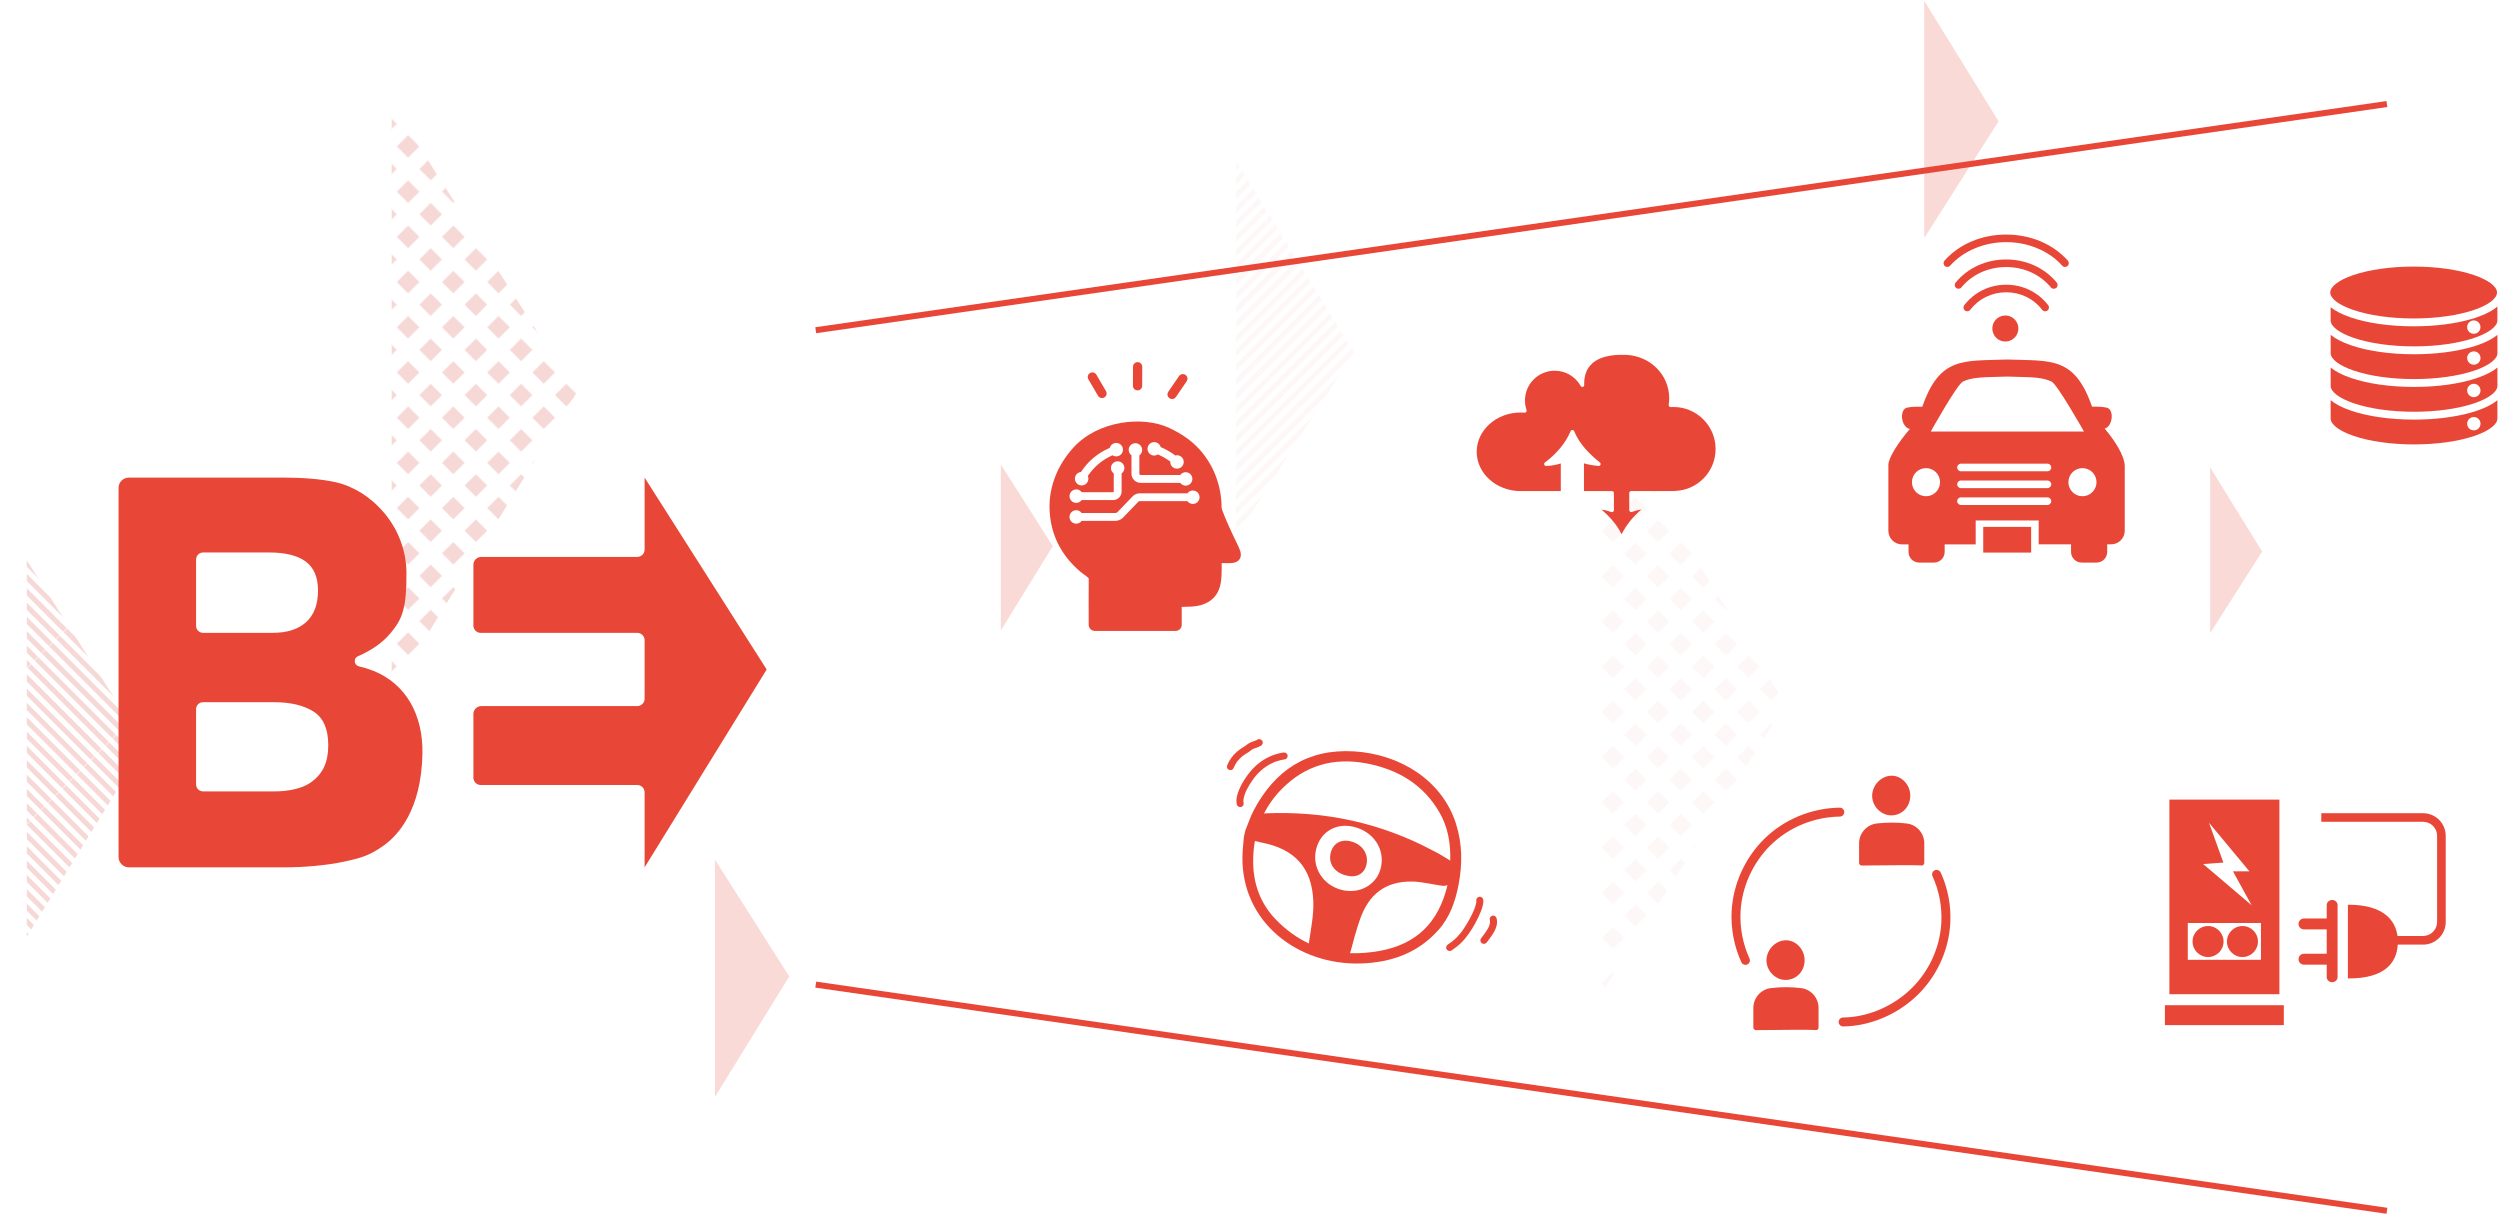 <?xml version="1.0" encoding="UTF-8"?><svg xmlns="http://www.w3.org/2000/svg" width="829" height="403" xmlns:xlink="http://www.w3.org/1999/xlink" viewBox="0 0 829 403"><defs><style>.cls-1,.cls-2{fill:none;}.cls-3{fill:url(#_新規パターンスウォッチ_3);}.cls-3,.cls-4,.cls-5,.cls-6,.cls-7{opacity:.2;}.cls-4{fill:url(#_新規パターンスウォッチ_1);}.cls-8{fill:#e84737;}.cls-9{fill:#e6e6e6;}.cls-5{fill:url(#_新規パターンスウォッチ_1-2);}.cls-6{fill:url(#_新規パターンスウォッチ_3-2);}.cls-2{stroke:#e84737;stroke-miterlimit:10;stroke-width:2px;}.cls-10{opacity:.6;}.cls-10,.cls-11{fill:#fff;}.cls-12{clip-path:url(#clippath);}.cls-7{fill:#e94738;}.cls-13{fill:#d24030;}</style><clipPath id="clippath"><rect class="cls-1" x="-300" y="-3318.62" width="1366" height="4472.62"/></clipPath><pattern id="_新規パターンスウォッチ_3" x="0" y="0" width="16" height="173.33" patternTransform="translate(-496.01 -3562.39) rotate(-45) scale(.21)" patternUnits="userSpaceOnUse" viewBox="0 0 16 173.33"><rect class="cls-1" y="0" width="16" height="173.33"/><rect class="cls-13" y="0" width="8" height="173.33"/><rect class="cls-1" x="8" y="0" width="8" height="173.33"/></pattern><pattern id="_新規パターンスウォッチ_1" x="0" y="0" width="20" height="20" patternTransform="translate(412.64 -4823.39) rotate(-45) scale(.53)" patternUnits="userSpaceOnUse" viewBox="0 0 20 20"><rect class="cls-1" width="20" height="20"/><rect class="cls-13" x="5" y="5" width="10" height="10"/></pattern><pattern id="_新規パターンスウォッチ_3-2" patternTransform="translate(-497.08 -4926.32) rotate(45) scale(.21 -.21)" xlink:href="#_新規パターンスウォッチ_3"/><pattern id="_新規パターンスウォッチ_1-2" patternTransform="translate(422.4 -3916.31) rotate(45) scale(.53 -.53)" xlink:href="#_新規パターンスウォッチ_1"/></defs><g id="_背景"><rect class="cls-9" x="-300" y="-3318" width="1366" height="4472"/><g class="cls-12"><polyline class="cls-10" points="1067 -3136.94 -298 -924.27 -298 657.38 1067 -1555.3"/></g><rect class="cls-11" x="-203" y="-2985" width="1269" height="3681"/></g><g id="_デザイン"><path class="cls-3" d="M47.97,247.21l-39.08-61.38v124.74l39.08-63.36Z"/><path class="cls-7" d="M261.73,323.78l-24.66-38.72v78.69l24.66-39.97Z"/><path class="cls-7" d="M349.12,181.1l-17.24-27.07v55.02l17.24-27.94Z"/><path class="cls-4" d="M191.09,130.37l-61.21-96.12v195.34l61.21-99.22Z"/><path class="cls-6" d="M448.97,116.79l-39.08,61.38V53.43l39.08,63.36Z"/><path class="cls-7" d="M662.73,40.22l-24.66,38.72V.25l24.66,39.97Z"/><path class="cls-7" d="M750.12,182.9l-17.24,27.07v-55.02l17.24,27.94Z"/><path class="cls-5" d="M592.09,233.63l-61.21,96.12v-195.34l61.21,99.22Z"/><path class="cls-8" d="M123.81,222.46c-1.62-.65-3.21-1.13-4.83-1.52-.79-.19-1.34-.87-1.34-1.72,0-.79.43-1.34,1.08-1.63,4.25-1.86,8-4.28,10.81-7.66,3.89-4.68,5.32-8.21,5.25-20.01-.1-15.48-11.72-27.35-23.36-29.99-5.2-1.18-11.79-1.55-16.78-1.55h-51.93c-1.88,0-3.4,1.52-3.4,3.4v122.4c0,1.89,1.54,3.43,3.43,3.43h51.9c6.21,0,13.7-.64,19.61-1.92,5.9-1.28,8.41-2.1,12.89-5.25,4.76-3.35,12.56-11.71,12.94-30.44.26-13.03-5.51-23.23-16.26-27.56ZM65.03,185.51c0-1.27,1.03-2.31,2.31-2.31h21.95c5.34,0,9.36,1,12.08,3.01,2.72,2.01,4.08,5.2,4.08,9.58,0,4.63-1.31,8.12-3.93,10.5-2.62,2.37-6.3,3.56-11.05,3.56h-23.14c-1.27,0-2.31-1.03-2.31-2.31v-22.04ZM103,259.51c-3.12,2.15-7.86,2.92-11.94,2.92h-23.73c-1.27,0-2.31-1.03-2.31-2.31v-24.96c0-1.27,1.03-2.31,2.31-2.31h23.58c5.44,0,9.79,1.04,13.05,3.1,3.26,2.07,4.89,5.78,4.89,11.14s-1.57,9.46-5.86,12.41Z"/><path class="cls-8" d="M254.23,222l-40.48-63.62v23.86c0,1.34-1.09,2.43-2.43,2.43h-51.73c-1.44,0-2.61,1.17-2.61,2.61v20.15c0,1.34,1.09,2.43,2.43,2.43h51.91c1.34,0,2.43,1.09,2.43,2.43v19.42c0,1.34-1.09,2.43-2.43,2.43h-51.73c-1.44,0-2.61,1.17-2.61,2.61v21.13c0,1.34,1.09,2.43,2.43,2.43h51.91c1.34,0,2.43,1.09,2.43,2.43v24.88l40.48-65.62Z"/><rect class="cls-1" x="43.38" y="76.77" width="206.78" height="292.46" transform="translate(369.77 76.23) rotate(90)"/><line class="cls-2" x1="270.5" y1="109.5" x2="791.5" y2="34.5"/><line class="cls-2" x1="270.5" y1="326.5" x2="791.5" y2="401.5"/><path class="cls-8" d="M800.5,128.31c-7.88,0-15.3-1.05-20.9-2.97-3.18-1.09-5.32-2.28-6.75-3.47v6.07c0,1.98,2.84,4.14,7.6,5.77,5.34,1.82,12.46,2.83,20.05,2.83s14.71-1.01,20.05-2.83c4.76-1.63,7.6-3.78,7.6-5.77v-6.07c-1.43,1.19-3.57,2.39-6.75,3.47-5.6,1.92-13.02,2.97-20.9,2.97ZM822.53,129.48c0,1.22-.99,2.21-2.21,2.21s-2.21-.99-2.21-2.21.99-2.21,2.21-2.21,2.21.99,2.21,2.21Z"/><path class="cls-8" d="M780.31,102.77c5.34,1.82,12.46,2.83,20.05,2.83s14.71-1.01,20.05-2.83c4.76-1.63,7.6-3.78,7.6-5.77s-2.84-4.14-7.6-5.77c-5.34-1.83-12.46-2.83-20.05-2.83s-14.72,1.01-20.05,2.83c-4.76,1.63-7.6,3.78-7.6,5.77s2.84,4.14,7.6,5.77Z"/><path class="cls-8" d="M819.24,115.17c-5.29,1.49-11.84,2.3-18.74,2.3-7.88,0-15.3-1.05-20.9-2.97-3.18-1.09-5.32-2.28-6.75-3.47v6.07c0,1.98,2.84,4.14,7.6,5.77,5.34,1.82,12.46,2.83,20.05,2.83s14.71-1.01,20.05-2.83c.15-.05.3-.1.44-.15,4.49-1.61,7.16-3.69,7.16-5.61v-6.07c-1.43,1.19-3.57,2.39-6.75,3.47-.69.24-1.41.46-2.15.67ZM822.53,118.73c0,1.22-.99,2.21-2.21,2.21s-2.21-.99-2.21-2.21c0-.99.65-1.83,1.56-2.11.21-.06.43-.1.66-.1,1.22,0,2.21.99,2.21,2.21Z"/><path class="cls-8" d="M819.21,136.85c-5.28,1.49-11.83,2.29-18.72,2.29-7.88,0-15.3-1.05-20.9-2.97-3.18-1.09-5.32-2.28-6.75-3.47v6.07c0,1.98,2.84,4.14,7.6,5.77,5.34,1.82,12.46,2.83,20.05,2.83s14.71-1.01,20.05-2.83c.15-.05.3-.1.44-.15,4.49-1.6,7.16-3.69,7.16-5.61v-6.07c-1.43,1.19-3.57,2.39-6.75,3.47-.7.24-1.43.47-2.18.68ZM822.53,140.5c0,1.22-.99,2.21-2.21,2.21s-2.21-.99-2.21-2.21c0-.99.65-1.83,1.56-2.11.21-.06.43-.1.66-.1,1.22,0,2.21.99,2.21,2.21Z"/><path class="cls-8" d="M821.26,105.24c-.6.21-1.23.4-1.87.59-5.33,1.54-12,2.38-19.03,2.38-7.88,0-15.3-1.05-20.9-2.97-3.08-1.05-5.19-2.21-6.62-3.37v4.39c0,1.98,2.84,4.14,7.6,5.77,5.34,1.82,12.46,2.83,20.05,2.83s14.71-1.01,20.05-2.83c4.76-1.63,7.6-3.78,7.6-5.77v-4.61c-1.43,1.23-3.6,2.47-6.88,3.59ZM820.31,110.68c-1.22,0-2.21-.99-2.21-2.21,0-.95.6-1.77,1.45-2.08.24-.09.49-.13.76-.13,1.22,0,2.21.99,2.21,2.21s-.99,2.21-2.21,2.21Z"/><path class="cls-8" d="M482.79,273.1c-4.67-14.57-18.74-23.01-33.75-23.94-15.62-.96-26.35,6.41-33.26,19.45-1.14,2.15-1.89,4.51-2.82,6.77-.16.68-.33,1.37-.49,2.05-.17,2.2-.44,4.39-.48,6.6,0,.02,0,.03,0,.05-.34,21.76,18.43,35.99,39.15,35.41,10.18-.29,19.06-3.49,25.82-11.08,3.86-4.33,5.65-9.56,6.71-15.1,1.3-6.78,1.26-13.52-.88-20.2ZM434.09,312.24c-.03.22-.05.43-.06.62-3.92-1.83-7.59-4.46-10.98-7.96-5.17-5.36-7.46-11.93-7.5-19.09-.02-2.38.17-4.7.57-6.94.84.21,1.56.39,2.28.53,10.93,2.13,16.66,8.34,17.09,19.43.17,4.45-.74,8.96-1.4,13.41ZM444.84,295.08c-6.19-1.6-9.88-7.5-8.41-13.47,1.43-5.81,6.64-8.88,12.55-7.41,6.57,1.63,10.38,7.48,8.89,13.64-1.35,5.58-7.1,8.78-13.03,7.24ZM457.49,315.32c-3.38.61-6.66.86-9.83.75.09-.21.17-.45.24-.72.89-3.46,1.85-6.92,3.01-10.3,2.93-8.59,8.59-12.86,17.33-12.73,3.37.05,6.71.98,10.08,1.41.46.06,1.19-.02,1.66-.18-2.98,12.49-10.38,19.58-22.49,21.77ZM480.89,285.39c-.78-.58-1.9-1.12-2.69-1.65-.99-.66-2.08-1.16-3.13-1.72-17.34-9.23-35.87-13.14-55.43-12.32-.16,0-.33.04-.51.08,1.5-2.95,3.49-5.71,6-8.24,7.62-7.69,17.04-10.46,27.95-8.4,10.51,1.98,18.95,7.05,24.29,16.33,2.88,5.01,3.67,10.41,3.53,15.91Z"/><path class="cls-8" d="M447.89,278.99c-3.27-.8-5.85.69-6.63,3.82-.87,3.48,1.19,6.5,5.1,7.5,3.44.88,6.01-.48,6.75-3.57.84-3.52-1.38-6.81-5.22-7.75Z"/><path class="cls-8" d="M491.65,300.43c.15-.61.29-1.29.21-1.92-.04-.32-.1-.58-.34-.82-.2-.2-.53-.35-.82-.34-.56.03-1.24.51-1.16,1.16.03.21.02.42,0,.63,0,.03,0,.06,0,.09,0,0,0,0,0,0-.02.13-.05.27-.08.4-.14.6-.33,1.18-.55,1.75-.06.15-.11.29-.17.43-.03.06-.05.13-.08.19-.01.02-.02.05-.03.07-.13.3-.26.6-.4.89-.26.56-.54,1.11-.83,1.65-.63,1.18-1.34,2.33-2.09,3.45-.2.3-.4.59-.62.88-.07.1-.15.2-.23.3-.02.02-.03.04-.05.06-.06.07-.11.14-.17.21-.37.45-.76.89-1.17,1.31-.45.45-.93.88-1.43,1.28-.05.04-.1.08-.16.12-.01.01-.03.02-.04.03-.14.11-.28.21-.43.32-.29.21-.59.42-.89.62-.5.34-.77,1.04-.42,1.59.32.5,1.05.78,1.59.42,1.08-.73,2.13-1.51,3.08-2.41.97-.91,1.81-1.96,2.58-3.04,1.61-2.27,2.98-4.73,4.02-7.31.26-.65.51-1.32.68-2ZM488.68,301.96s0-.02,0-.02c0,0,0,.01,0,.02Z"/><path class="cls-8" d="M412.38,266.2c-.01-.06-.03-.12-.04-.18,0-.14-.02-.28-.02-.42,0-.14,0-.28.02-.42,0-.06.01-.13.02-.19,0-.02,0-.04,0-.06.12-.68.33-1.34.58-1.99.03-.07.05-.13.08-.2,0-.02.02-.04.03-.07.08-.18.16-.36.25-.54.16-.34.34-.67.52-1,.35-.64.74-1.27,1.15-1.88.19-.28.38-.56.58-.84.09-.12.18-.24.26-.36.03-.05.07-.09.1-.14.01-.02.03-.04.04-.06.44-.56.92-1.1,1.42-1.61.29-.3.59-.58.91-.85.15-.14.31-.27.47-.4.07-.06.15-.12.22-.18.03-.02.07-.05.1-.08,0,0,0,0,0,0,.65-.49,1.33-.93,2.04-1.31.39-.21.79-.41,1.2-.59.03-.01.06-.02.09-.04.01,0,.03-.01.05-.02.1-.04.2-.08.3-.12.22-.08.43-.16.65-.23.89-.29,1.8-.51,2.73-.64.6-.09.99-.88.81-1.43-.21-.66-.78-.9-1.43-.81-3.52.52-6.77,2.2-9.35,4.64-1.11,1.05-2.07,2.25-2.94,3.5-.87,1.26-1.66,2.59-2.26,4-.68,1.59-1.23,3.37-.82,5.1.14.59.85,1,1.43.81.62-.2.96-.79.81-1.43Z"/><path class="cls-8" d="M419.08,254.74s0,0,0,0c-.07.05-.16.17,0,0Z"/><path class="cls-8" d="M412.12,250.65s0,0-.01,0c-.06.04-.18.17.01,0Z"/><path class="cls-8" d="M410.43,252.3s-.18.23-.04.06c.02-.03.05-.06.07-.09.07-.09.14-.17.22-.26.24-.27.49-.53.75-.77.14-.13.28-.25.42-.37.07-.06.14-.11.2-.17.03-.02.06-.05.09-.07,0,0,0,0-.01.01.31-.23.63-.45.96-.66.36-.22.72-.42,1.06-.67.37-.27.73-.57,1.12-.81.12-.07.24-.14.37-.2.04-.02.09-.04.13-.06,0,0,0,0,.02,0,0,0,0,0,0,0,.24-.08.48-.17.72-.25.57-.19,1.13-.41,1.65-.73.51-.32.76-1.05.42-1.59-.33-.52-1.03-.76-1.59-.42-.11.07-.23.14-.35.2-.04.02-.09.04-.13.06-.01,0-.06.03-.09.04,0,0-.01,0-.02,0-.06.02-.11.04-.17.06-.13.05-.25.09-.38.13-.5.17-1,.34-1.46.59-.42.22-.8.52-1.18.81-.36.27-.73.5-1.11.73-1.46.89-2.73,1.99-3.75,3.37-.55.74-.99,1.55-1.35,2.4-.13.3-.21.57-.12.89.07.27.28.56.53.69.5.26,1.33.18,1.59-.42.31-.73.68-1.44,1.13-2.09.04-.06.25-.43.31-.43Z"/><path class="cls-8" d="M496.26,304.46c-.16-.59-.83-1-1.43-.81-.6.19-.98.8-.81,1.43.02.08.04.16.06.24,0,.01,0,.02,0,.03,0,.14.02.27.01.41,0,.07,0,.14-.01.21-.06.11-.06.34-.09.45-.04.16-.09.31-.14.47-.03.07-.05.14-.08.22-.02.05-.04.1-.06.14.02-.04.04-.09.06-.13,0,.12-.17.36-.22.46-.08.15-.16.31-.25.46-.65,1.14-1.47,2.16-2.24,3.21-.36.49-.1,1.31.42,1.59.6.32,1.2.11,1.59-.42,1.65-2.24,4-4.94,3.19-7.95Z"/><path class="cls-8" d="M410.94,181.82c-.75-1.57-2.28-4.78-2.28-4.78-1.92-4.03-3.42-7.85-3.58-8.56.02-7.26-2.56-14.14-7.27-19.4-2.53-2.82-5.81-5.16-10.03-7.15-8.76-4.13-23.63-2.51-31.81,6.46-5.35,5.86-8.17,13.11-7.94,20.39.26,8.26,3.71,15.27,10.26,20.84.35.3.74.58,1.15.87.89.63,1.41,1.06,1.58,1.29-.04,5.25-.03,10.48-.01,15.4,0,1.12.92,2.04,2.04,2.04h26.77c1.12,0,2.04-.91,2.04-2.03,0-1.07,0-3.6,0-4.48v-1.47s.22,0,.22,0c3.61-.05,7.02-.1,9.83-2.52,2.91-2.5,3.17-6,3.2-9.97v-2.01s.86,0,.86,0c0,0,1.34,0,1.89,0,1.52,0,2.67-.49,3.22-1.37.56-.89.5-2.15-.16-3.54ZM380.59,148.23c.34-1.18,1.57-1.87,2.76-1.54.75.21,1.33.8,1.54,1.56,1.73.74,3.35,1.67,4.84,2.78.76-.2,1.57,0,2.13.56.88.86.89,2.28.02,3.16-.44.44-1.01.66-1.59.66s-1.13-.21-1.57-.64c-.46-.45-.7-1.07-.65-1.72-1.26-.93-2.64-1.72-4.1-2.36-.55.36-1.21.47-1.83.29-1.18-.34-1.87-1.57-1.54-2.76ZM376.51,146.97c1.23,0,2.23,1,2.23,2.23,0,.72-.34,1.38-.93,1.8v6.09c0,.23.19.42.42.42h13.13c.42-.58,1.09-.93,1.8-.93,1.23,0,2.23,1,2.23,2.23,0,1.23-1,2.23-2.23,2.23-.72,0-1.38-.34-1.8-.93h-13.13c-1.67,0-3.03-1.36-3.03-3.03v-6.09c-.58-.42-.93-1.09-.93-1.8,0-1.23,1-2.23,2.23-2.23ZM356.65,157.75c.34-.7,1.02-1.17,1.8-1.24,2.32-3.56,5.62-6.32,9.54-7.99.21-.75.79-1.34,1.54-1.56.57-.16,1.18-.09,1.7.2.52.29.9.77,1.06,1.34.16.57.09,1.18-.2,1.7-.29.52-.77.9-1.34,1.06-.63.18-1.29.07-1.83-.29-3.35,1.45-6.18,3.83-8.2,6.87.26.6.25,1.27-.03,1.86-.26.54-.71.94-1.28,1.14-.24.08-.49.13-.74.13-.33,0-.66-.07-.97-.22-1.11-.54-1.57-1.87-1.04-2.98ZM356.9,162.28c.72,0,1.38.34,1.8.93h10.41c.12,0,.21-.1.21-.21v-6c-.58-.42-.93-1.08-.93-1.8,0-1.23,1-2.23,2.23-2.23,1.23,0,2.23,1,2.23,2.23,0,.72-.34,1.38-.93,1.8v6c0,1.56-1.27,2.83-2.83,2.83h-10.41c-.42.58-1.08.93-1.8.93-1.23,0-2.23-1-2.23-2.23,0-1.23,1-2.23,2.23-2.23ZM395.54,167.1c-.72,0-1.38-.34-1.8-.93h-15.81c-.17,0-.33.07-.45.19l-5.04,5.24c-.68.71-1.64,1.12-2.62,1.12h-11.14c-.42.58-1.09.93-1.8.93-1.23,0-2.23-1-2.23-2.23,0-1.23,1-2.23,2.23-2.23.72,0,1.38.34,1.8.93h11.14c.28,0,.55-.11.74-.31l5.04-5.24c.61-.63,1.46-.99,2.33-.99h15.81c.42-.58,1.09-.93,1.8-.93,1.23,0,2.23,1,2.23,2.23,0,1.23-1,2.23-2.23,2.23Z"/><path class="cls-8" d="M364.1,131.24c.27.46.74.74,1.27.76.02,0,.04,0,.05,0,.27,0,.54-.07.78-.21.73-.43.97-1.37.55-2.1l-3.19-5.45c-.43-.73-1.37-.98-2.1-.55-.73.43-.98,1.37-.55,2.1l3.19,5.45Z"/><path class="cls-8" d="M387.8,132.05c.24.16.52.26.81.27.02,0,.04,0,.06,0,.51,0,.98-.25,1.27-.67h0l3.56-5.21c.48-.7.29-1.66-.4-2.13-.7-.48-1.66-.29-2.14.4l-3.56,5.21c-.23.34-.32.75-.24,1.15.08.4.31.75.64.98Z"/><path class="cls-8" d="M377.21,129.46c.29,0,.58-.08.82-.23.45-.28.72-.77.72-1.3l.02-6.31c0-.85-.69-1.54-1.53-1.54-.85,0-1.54.69-1.54,1.53l-.02,6.31c0,.41.16.8.45,1.09.29.29.67.45,1.09.45Z"/><path class="cls-8" d="M555.01,134.96c-.32,0-.66.01-.99.03-.19.01-.38-.06-.52-.2-.13-.14-.19-.34-.16-.53.11-.72.17-1.45.17-2.18,0-7.94-6.47-14.15-14.41-14.41-5.62-.18-14.11.75-13.78,10.18-.07.25-.29.42-.54.45-.26.03-.51-.1-.63-.32-1.74-3.12-5.04-5.05-8.61-5.05-5.44,0-9.86,4.42-9.86,9.86,0,1.09.18,2.17.53,3.2.07.2.03.43-.1.6-.13.17-.34.26-.56.25-.44-.03-.88-.05-1.31-.05-8.03,0-14.57,5.85-14.57,13.03s6.54,13.03,14.57,13.03c.17,0,.33,0,.49,0,0,0,.01,0,.02,0h12.81v-9.17c-1.55.5-3.28.8-4.86.84-.28,0-.54-.17-.63-.43-.09-.26,0-.56.22-.73,3.97-2.95,6.91-6.54,8.52-10.38.1-.24.34-.4.6-.39.26,0,.5.16.59.4,1.82,4.53,5.51,7.93,8.53,10.38.22.18.29.48.19.74-.1.26-.36.43-.65.4-1.81-.15-3.43-.44-4.83-.87v9.21h9.29c.36-.01.64.28.64.63v5.71c0,.21-.1.41-.28.53-.18.12-.39.15-.6.07-.95-.36-2.03-.64-3.24-.83,2.44,2.13,5.01,4.83,6.67,8.19,1.49-2.98,3.74-5.78,6.61-8.23-1.11.19-2.22.48-3.19.85-.2.08-.42.05-.6-.07-.18-.12-.28-.32-.28-.53v-5.69c0-.36.29-.64.64-.64h14.25c.07-.03.14-.04.21-.04,3.64-.1,7.04-1.59,9.58-4.2,2.55-2.61,3.95-6.06,3.95-9.71,0-7.67-6.25-13.92-13.92-13.92Z"/><path class="cls-8" d="M803.5,269.65h-33.76v2.86h33.76c2.56,0,4.64,2.08,4.64,4.64v28.58c0,2.56-2.08,4.64-4.64,4.64h-8.49c-.38-2.77-1.61-5.09-3.63-6.8-2.79-2.36-7.01-3.56-12.53-3.56h-.29v24.44h.29c5.73,0,10.02-1.2,12.74-3.57,2.13-1.86,3.31-4.43,3.51-7.64h8.4c4.14,0,7.5-3.37,7.5-7.5v-28.58c0-4.14-3.37-7.5-7.5-7.5Z"/><path class="cls-8" d="M773.34,298.44c-.99,0-1.8.76-1.8,1.7v4.43h-7.54c-1,0-1.81.81-1.81,1.81s.81,1.81,1.81,1.81h7.54v8.08h-7.54c-1,0-1.81.81-1.81,1.81s.81,1.81,1.81,1.81h7.54v4.11c0,.94.81,1.7,1.8,1.7s1.8-.76,1.8-1.7v-23.87c0-.94-.81-1.7-1.8-1.7Z"/><rect class="cls-8" x="717.88" y="333.33" width="39.44" height="6.6"/><path class="cls-8" d="M743.6,317.35c2.84,0,5.14-2.3,5.14-5.14s-2.3-5.14-5.14-5.14-5.14,2.3-5.14,5.14,2.3,5.14,5.14,5.14Z"/><path class="cls-8" d="M732.19,317.35c2.84,0,5.14-2.3,5.14-5.14s-2.3-5.14-5.14-5.14-5.14,2.3-5.14,5.14,2.3,5.14,5.14,5.14Z"/><path class="cls-8" d="M755.85,265.14h-36.48v64.53h36.48v-64.53ZM732.51,272.83l13.39,16.1h-5.45l6.17,11.23-16.05-13.65,6.71-.48-4.77-13.2ZM749.73,318.27h-24.26v-12.2h24.26v12.2Z"/><path class="cls-8" d="M627.14,270.38h.02c1.72,0,3.31-.68,4.48-1.9,1.17-1.22,1.81-2.87,1.81-4.66,0-3.55-2.82-6.57-6.16-6.6h-.04c-1.64,0-3.29.75-4.53,2.04-1.23,1.29-1.92,2.99-1.91,4.67.01,1.66.68,3.26,1.89,4.5,1.22,1.25,2.8,1.95,4.45,1.95Z"/><path class="cls-8" d="M617.33,287.01h.01c7-.09,18.36-.17,19.63-.04.08.03.17.04.26.04.47,0,.86-.38.86-.86v-6.49c0-3.36-2.49-6.19-5.8-6.59-1.62-.2-3.28-.3-4.91-.3-1.7,0-3.41.1-5.1.3-3.31.4-5.81,3.24-5.81,6.59v6.49c0,.23.09.45.25.61.16.16.38.25.6.25ZM636.38,286.29c.02.14.08.26.15.37-.07-.1-.13-.22-.15-.37Z"/><path class="cls-8" d="M592.2,311.79c-1.64,0-3.3.75-4.53,2.04-1.23,1.29-1.92,2.99-1.91,4.67.01,1.66.68,3.26,1.89,4.5,1.22,1.25,2.8,1.95,4.44,1.95,0,0,.03,0,.03,0,1.72,0,3.31-.68,4.48-1.9,1.17-1.22,1.81-2.87,1.81-4.66,0-3.55-2.82-6.57-6.16-6.6h-.04Z"/><path class="cls-8" d="M597.23,327.65c-1.62-.2-3.27-.3-4.91-.3-1.69,0-3.41.1-5.1.3-3.31.4-5.81,3.24-5.81,6.59v6.49c0,.23.09.45.25.61.16.16.38.25.61.25,7.04-.09,18.48-.17,19.65-.04.08.02.16.04.25.04.11,0,.22-.02.33-.07.32-.13.53-.44.53-.79v-6.49c0-3.36-2.49-6.19-5.8-6.59Z"/><path class="cls-8" d="M577.17,302.29c.43-8.15,4.03-16.15,9.89-21.96,6.01-5.95,14.4-9.43,23.04-9.55.82-.01,1.47-.68,1.46-1.5-.01-.81-.67-1.46-1.48-1.46,0,0-.01,0-.02,0-9.4.12-18.54,3.92-25.09,10.41-6.37,6.32-10.3,15.03-10.76,23.91-.3,5.77.81,11.63,3.23,16.94.25.55.79.87,1.35.87.21,0,.41-.04.61-.13.75-.34,1.08-1.22.74-1.96-2.22-4.88-3.25-10.26-2.97-15.56Z"/><path class="cls-8" d="M643.51,289.31c-.34-.74-1.22-1.07-1.97-.72-.74.34-1.07,1.22-.72,1.97,2.22,4.81,3.22,10.21,2.91,15.61-.51,8.59-4.5,16.82-10.95,22.59-6.05,5.4-13.92,8.55-21.61,8.64-.82,0-1.48.68-1.47,1.5,0,.81.67,1.47,1.48,1.47h.02c8.4-.1,16.98-3.52,23.56-9.4,7.03-6.29,11.39-15.26,11.94-24.63.35-5.89-.75-11.78-3.17-17.03Z"/><rect class="cls-8" x="657.64" y="174.72" width="15.89" height="8.52"/><path class="cls-8" d="M704.57,154.62c0-3.38-3.25-8.49-6.67-12.5,2.31-.54,3.2-5.07,1.38-6.63-.78-.58-3.27-.68-5.55-.63-5.83-16.78-13.64-15.11-28.15-15.65-14.48.55-22.34-1.09-28.14,15.66-2.34-.06-4.97.03-5.78.63-1.87,1.69-.86,6.26,1.63,6.75-3.61,4.22-7.12,9.47-7.11,11.99,0,4.2,0,15.4,0,21.74,0,2.51,2.03,4.54,4.53,4.54h2.15s0,2.5,0,2.5c0,1.95,1.58,3.53,3.53,3.53h4.93c1.95,0,3.53-1.58,3.53-3.53v-2.5h10.29v-7.94h20.89v7.93h10.73s0,2.51,0,2.51c0,1.95,1.58,3.53,3.53,3.53h4.93c1.95,0,3.53-1.58,3.53-3.53v-2.52h1.29c2.5,0,4.53-2.03,4.53-4.54,0-6.25,0-17.21,0-21.33ZM650.85,126.56c2.78-1.39,6.53-1.48,11.29-1.59,1.1-.03,2.24-.05,3.45-.1,1.23.04,2.38.07,3.5.1,4.74.11,8.49.2,11.25,1.59,1.92.97,10.71,16.54,10.71,16.54h-50.81s8.68-15.57,10.61-16.53ZM638.66,155.23c2.58,0,4.66,2.09,4.66,4.66s-2.09,4.66-4.66,4.66-4.66-2.09-4.66-4.66,2.09-4.66,4.66-4.66ZM678.93,167.45h-28.67c-.69,0-1.26-.56-1.26-1.26s.56-1.26,1.26-1.26h28.67c.69,0,1.26.56,1.26,1.26s-.56,1.26-1.26,1.26ZM678.93,161.86h-28.67c-.69,0-1.26-.56-1.26-1.26s.56-1.26,1.26-1.26h28.67c.69,0,1.26.56,1.26,1.26s-.56,1.26-1.26,1.26ZM678.93,156.28h-28.67c-.69,0-1.26-.56-1.26-1.26s.56-1.26,1.26-1.26h28.67c.69,0,1.26.56,1.26,1.26s-.56,1.26-1.26,1.26ZM690.54,155.23c2.58,0,4.66,2.09,4.66,4.66s-2.09,4.66-4.66,4.66-4.66-2.09-4.66-4.66,2.09-4.66,4.66-4.66Z"/><path class="cls-8" d="M677.2,102.74c.25.32.62.49.99.49.27,0,.53-.08.76-.26.55-.42.65-1.21.23-1.76-3.32-4.32-8.39-6.8-13.92-6.8s-10.61,2.48-13.92,6.8c-.42.55-.32,1.33.23,1.76.55.42,1.33.32,1.75-.23,2.84-3.7,7.19-5.82,11.94-5.82s9.1,2.12,11.94,5.82Z"/><path class="cls-8" d="M681.06,95.75c.28,0,.56-.09.79-.28.53-.44.61-1.23.17-1.76-4-4.87-10.11-7.67-16.77-7.67s-12.77,2.79-16.77,7.67c-.44.53-.36,1.32.17,1.76.53.44,1.32.36,1.76-.17,3.52-4.29,8.93-6.75,14.83-6.75s11.31,2.46,14.83,6.75c.25.3.61.46.97.46Z"/><path class="cls-8" d="M646.67,88.1c4.35-4.89,11.29-7.81,18.58-7.81s14.24,2.92,18.58,7.81c.25.28.59.42.94.42.3,0,.59-.1.83-.32.52-.46.56-1.25.1-1.77-4.88-5.5-12.34-8.65-20.45-8.65s-15.57,3.15-20.45,8.65c-.46.52-.41,1.31.1,1.77.52.46,1.31.41,1.77-.1Z"/><circle class="cls-8" cx="664.97" cy="108.91" r="4.32" transform="translate(-7.23 155.69) rotate(-13.28)"/><rect id="_x3C_スライス_x3E_" class="cls-1" width="829" height="403"/></g></svg>